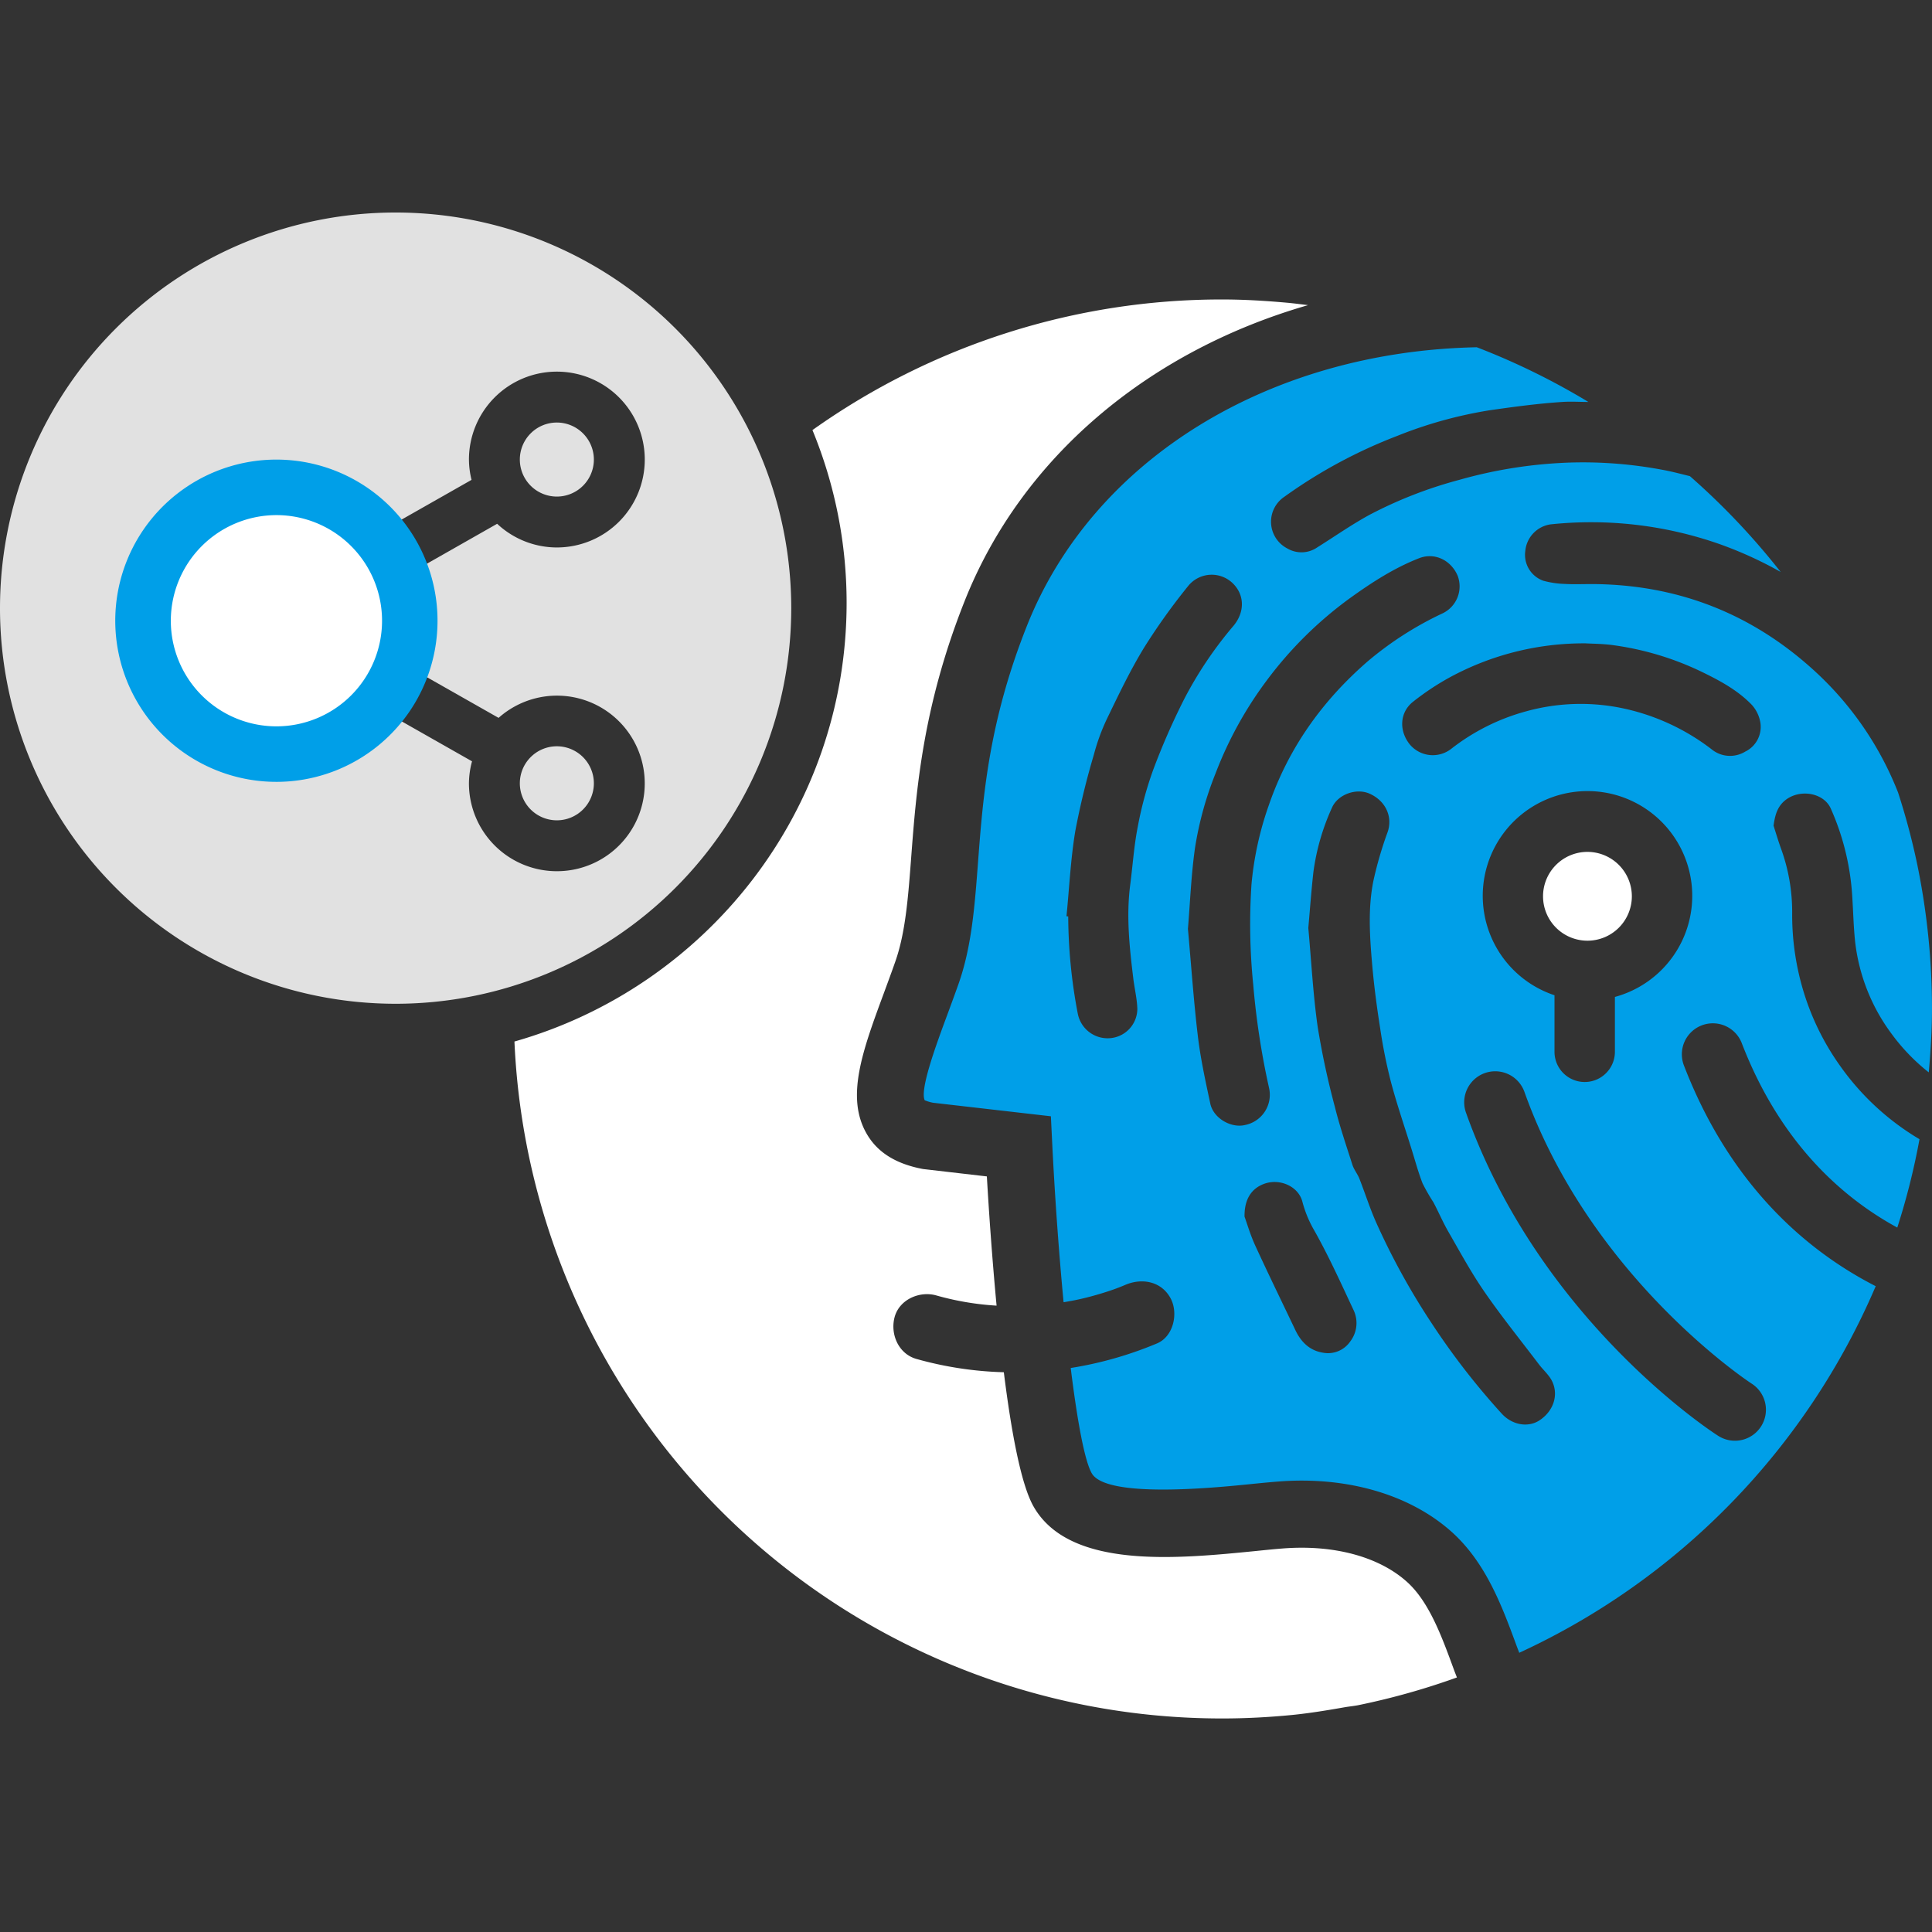 <svg xmlns="http://www.w3.org/2000/svg" xmlns:xlink="http://www.w3.org/1999/xlink" width="500" height="500" viewBox="0 0 500 500">
  <rect x="0" y="0" width="500" height="500" fill="#333333" stroke="none"/>
  <defs>
    <clipPath id="clip-path">
      <rect id="Rectangle_875" data-name="Rectangle 875" width="500" height="500" transform="translate(1195 -1204)" fill="#a2a2a2"/>
    </clipPath>
    <clipPath id="clip-path-2">
      <rect id="Rectangle_874" data-name="Rectangle 874" width="204.774" height="204.774" fill="none"/>
    </clipPath>
  </defs>
  <g id="logo" transform="translate(-1195 1204)" clip-path="url(#clip-path)">
    <g id="Group_11066" data-name="Group 11066" transform="translate(-895 -1070.976)">
      <g id="Group_11049" data-name="Group 11049" transform="translate(2223.139 -55.522)">
        <g id="Group_11057" data-name="Group 11057" transform="translate(0 0)">
          <path id="Path_524" data-name="Path 524" d="M60.058,20.122a11.492,11.492,0,1,0,11.5,11.5,11.507,11.507,0,0,0-11.5-11.5" transform="translate(217.625 122.843)" fill="#fff"/>
          <path id="Path_525" data-name="Path 525" d="M286.277,138.53l-.008-.041a180.782,180.782,0,0,0-5.041-19,84.414,84.414,0,0,0-20.722-30.647Q235.8,65.674,201.959,65.526c-2.319,0-4.646.1-6.957-.033a23.7,23.7,0,0,1-5.608-.831,7.115,7.115,0,0,1-4.646-7.713,7.663,7.663,0,0,1,6.545-6.874A100.368,100.368,0,0,1,235,55.173a101.394,101.394,0,0,1,15.837,7.22A184.021,184.021,0,0,0,227.351,37.6c-2.36-.584-4.712-1.209-7.113-1.645a111.08,111.08,0,0,0-23.378-1.891,119.252,119.252,0,0,0-29.151,4.482A111.5,111.5,0,0,0,144.447,47.6c-4.662,2.541-9.037,5.616-13.543,8.437a7.2,7.2,0,0,1-7.746.271,7.777,7.777,0,0,1-.781-13.362A128.921,128.921,0,0,1,151.5,27.223a111.117,111.117,0,0,1,24.052-6.677c6.249-.9,12.524-1.743,18.814-2.154,2.245-.148,4.473,0,6.71.008A181.914,181.914,0,0,0,172.191,4.24C118.339,5.325,72.849,33.333,55.778,76.315c-9.909,24.949-11.372,44.215-12.663,61.2-.888,11.751-1.661,21.9-5.074,31.576-.987,2.771-1.982,5.468-2.944,8.075-2.829,7.639-7.088,19.168-5.781,21.947a10.279,10.279,0,0,0,2.179.65l30.474,3.5.362,7.343c.674,13.519,1.694,27.81,2.927,40.786,1.439-.255,2.87-.493,4.4-.847,2.2-.5,4.358-1.1,6.5-1.784a52.846,52.846,0,0,0,5.131-1.891c4.3-1.809,9.292-.9,11.668,3.511,2.048,3.816.773,9.859-3.511,11.66a96.806,96.806,0,0,1-22.342,6.365c1.686,13.658,3.585,24,5.444,27.251,3.741,6.537,31.642,3.75,40.811,2.829,2.837-.288,5.435-.543,7.639-.707,17.778-1.365,34.01,3.445,44.741,13.083,8.881,7.993,13.05,19.365,16.742,29.4.23.633.469,1.217.7,1.85a184.14,184.14,0,0,0,92.254-94.877c-16.882-8.634-37.365-25.22-49.667-57.207a8.023,8.023,0,0,1,14.974-5.764c10.114,26.305,26.527,40.317,40.276,47.8a180.95,180.95,0,0,0,5.748-22.868,67.081,67.081,0,0,1-20.829-19.382,66.165,66.165,0,0,1-9.736-20.771,68.252,68.252,0,0,1-2.385-18.568,47.989,47.989,0,0,0-2.96-16.684c-.715-2.006-1.316-4.054-1.858-5.731.37-2.771,1-4.917,2.952-6.529,3.733-3.067,9.983-2.056,11.841,2.056a65.468,65.468,0,0,1,5.583,22.983c.255,3.931.329,7.878.765,11.792a49.262,49.262,0,0,0,9.514,23.707,50.977,50.977,0,0,0,9.506,9.826l.008.008c.477-5.419.831-10.871.831-16.413a184.945,184.945,0,0,0-3.725-36.962M88.465,113.557a93.349,93.349,0,0,0-4,14.719c-.987,4.983-1.316,10.106-1.974,15.155-1.044,8.083-.173,16.109.8,24.118.321,2.648.97,5.271,1.052,7.911a7.654,7.654,0,0,1-6.8,7.565,7.856,7.856,0,0,1-8.593-6.233,135.516,135.516,0,0,1-2.492-25.253c-.148-.016-.3-.025-.452-.041.732-7.384,1.077-14.826,2.294-22.128a200.615,200.615,0,0,1,4.8-19.711,53.058,53.058,0,0,1,3.388-9.276c3.01-6.225,6-12.507,9.6-18.4A162.936,162.936,0,0,1,97.592,65.913,7.818,7.818,0,0,1,109.31,65.6c2.8,2.96,2.812,7.261-.082,10.731a100.892,100.892,0,0,0-12.77,18.987,179.619,179.619,0,0,0-7.993,18.239m14.76,86.424c-1.233-5.773-2.516-11.57-3.215-17.425-1.094-9.144-1.719-18.346-2.574-27.81.567-6.825.839-13.922,1.826-20.9a88.669,88.669,0,0,1,5.328-19.332,99.232,99.232,0,0,1,13.165-23.937,100.353,100.353,0,0,1,21.807-21.544c5.559-3.988,11.307-7.7,17.712-10.2,3.972-1.554,8.231.469,9.966,4.539a7.743,7.743,0,0,1-3.848,9.711,87.479,87.479,0,0,0-19.406,12.425c-11.759,10.2-20.525,22.449-25.631,37.291a84.038,84.038,0,0,0-4.473,20.475,155.657,155.657,0,0,0,.452,25.894,199.717,199.717,0,0,0,4.1,26.774,7.975,7.975,0,0,1-6.176,9.572c-3.651.9-8.231-1.743-9.037-5.534m36.231,61.549a6.989,6.989,0,0,1-7.022,2.927c-3.511-.551-5.731-2.788-7.212-5.9-3.47-7.294-7.022-14.563-10.394-21.906-1.242-2.714-2.08-5.608-2.738-7.409-.066-4.457,1.743-7.269,5.065-8.494,3.955-1.455,8.766.534,9.884,4.531a29.812,29.812,0,0,0,2.755,6.924c3.881,6.8,7.113,13.979,10.443,21.076a7.816,7.816,0,0,1-.781,8.248m48.952,20.442c-2.952,1.924-7.055,1.2-9.744-1.735A186.966,186.966,0,0,1,160.4,256.653,182.124,182.124,0,0,1,146.133,230.7c-1.636-3.684-2.853-7.549-4.325-11.3-.485-1.233-1.39-2.3-1.793-3.544-1.6-5-3.3-9.991-4.564-15.081a208.184,208.184,0,0,1-4.44-20.689c-1.2-8.478-1.645-17.071-2.418-25.565.436-4.9.781-9.687,1.316-14.464a58.767,58.767,0,0,1,4.794-16.627c1.5-3.487,6.324-5.2,9.785-3.643,4.2,1.9,5.978,6.044,4.63,9.925a97.61,97.61,0,0,0-3.684,12.631c-1.439,7.17-.938,14.456-.313,21.684.477,5.477,1.2,10.945,2.056,16.38a135.706,135.706,0,0,0,2.788,13.938c1.554,5.855,3.536,11.6,5.337,17.392.929,2.969,1.735,5.995,2.862,8.889a49.191,49.191,0,0,0,2.8,4.884c1.349,2.549,2.475,5.213,3.914,7.7,3.018,5.246,5.921,10.6,9.358,15.566,4.44,6.414,9.35,12.507,14.07,18.724,1.118,1.464,2.607,2.73,3.388,4.35,1.752,3.651.271,7.787-3.289,10.114m54.856-9.555a8.024,8.024,0,1,1-8.675,13.5c-1.883-1.2-46.139-30.1-65.184-83.57a8.026,8.026,0,1,1,15.122-5.386c17.153,48.162,58.326,75.191,58.737,75.454M207.937,172.376v14.2a7.816,7.816,0,0,1-15.632,0V171.94a27.108,27.108,0,1,1,15.632.436m33.7-63.473a7.536,7.536,0,0,1-8.675-.617,57.126,57.126,0,0,0-22.112-10.419,52.908,52.908,0,0,0-26,.625,54.735,54.735,0,0,0-19.275,9.678,7.748,7.748,0,0,1-10.78-1.217c-2.8-3.544-2.541-8.3.954-11.011a68.073,68.073,0,0,1,9.366-6.225A72.664,72.664,0,0,1,200.38,80.87c1.6.1,4.35.09,7.039.46a76.439,76.439,0,0,1,23.509,7.162c4.5,2.2,8.873,4.621,12.376,8.223a9.069,9.069,0,0,1,2.311,4.86,7.116,7.116,0,0,1-3.98,7.327" transform="translate(76.859 8.127)" fill="#009fe8"/>
          <path id="Path_528" data-name="Path 528" d="M259.238,357.1c-3.125-8.527-6.373-17.359-12.055-22.473-7.212-6.488-18.781-9.637-31.831-8.675-2.08.156-4.523.395-7.2.674-20.393,2.023-48.31,4.827-57.61-11.5-3.256-5.7-5.789-19.447-7.7-34.759a92.456,92.456,0,0,1-22.638-3.445c-4.63-1.324-6.8-6.4-5.633-10.805,1.217-4.58,6.48-6.858,10.805-5.624a73.024,73.024,0,0,0,15.591,2.64c-1.217-12.935-2.048-25.31-2.516-33.443l-16.536-1.916c-7.22-1.365-11.94-4.449-14.662-9.292-5.353-9.489-.946-21.413,4.63-36.469.929-2.541,1.908-5.156,2.845-7.845,2.656-7.5,3.347-16.586,4.144-27.1,1.316-17.326,2.952-38.9,13.831-66.294C147.471,43.563,180.33,16.1,221.56,4.208l-.074-.016c-1.719-.206-3.429-.436-5.164-.6-5.567-.5-11.183-.855-16.882-.855a182.741,182.741,0,0,0-106.126,33.8,117.357,117.357,0,0,1,8.84,44.692c0,53.968-36.428,99.49-85.963,113.551a183.239,183.239,0,0,0,183.25,175.191c6.069,0,12.055-.329,17.975-.9,4.588-.461,9.086-1.2,13.56-1.99,1.168-.206,2.368-.312,3.519-.534a184.568,184.568,0,0,0,25.606-7.187c-.288-.765-.584-1.48-.863-2.253" transform="translate(-16.191 -2.736)" fill="#fff"/>
        </g>
      </g>
      <g id="Group_11056" data-name="Group 11056" transform="translate(2090 -78.024)">
        <g id="Group_11055" data-name="Group 11055" transform="translate(0 0)" clip-path="url(#clip-path-2)">
          <path id="Path_779" data-name="Path 779" d="M20.815,11.536a9.58,9.58,0,1,0,9.58,9.58,9.592,9.592,0,0,0-9.58-9.58" transform="translate(123.298 126.601)" fill="#e1e1e1"/>
          <path id="Path_780" data-name="Path 780" d="M20.815,4.539a9.58,9.58,0,1,0,9.58,9.58,9.592,9.592,0,0,0-9.58-9.58" transform="translate(123.298 49.813)" fill="#e1e1e1"/>
          <path id="Path_781" data-name="Path 781" d="M102.393,0A102.387,102.387,0,1,0,204.774,102.393,102.387,102.387,0,0,0,102.393,0m41.719,170.468a22.749,22.749,0,0,1-22.751-22.751,22.263,22.263,0,0,1,.8-5.688l-22.751-12.92,6.5-11.448,23.123,13.124a22.718,22.718,0,1,1,15.076,39.683m0-83.785a22.638,22.638,0,0,1-15.447-6.131L105.914,93.484l-6.5-11.448,22.62-12.849a22.336,22.336,0,0,1-.671-5.257,22.751,22.751,0,1,1,22.751,22.751" transform="translate(0 0)" fill="#e1e1e1"/>
          <path id="Path_782" data-name="Path 782" d="M62.486,35.841A29.487,29.487,0,1,1,33,6.36,29.477,29.477,0,0,1,62.486,35.841" transform="translate(38.542 69.797)" fill="#fff"/>
          <path id="Path_783" data-name="Path 783" d="M44.187,19.709A27.332,27.332,0,1,1,16.861,47.035,27.353,27.353,0,0,1,44.187,19.709m0-14.369A41.7,41.7,0,1,0,85.882,47.035,41.7,41.7,0,0,0,44.187,5.34" transform="translate(27.348 58.603)" fill="#009fe8"/>
        </g>
      </g>
    </g>
  </g>
</svg>
